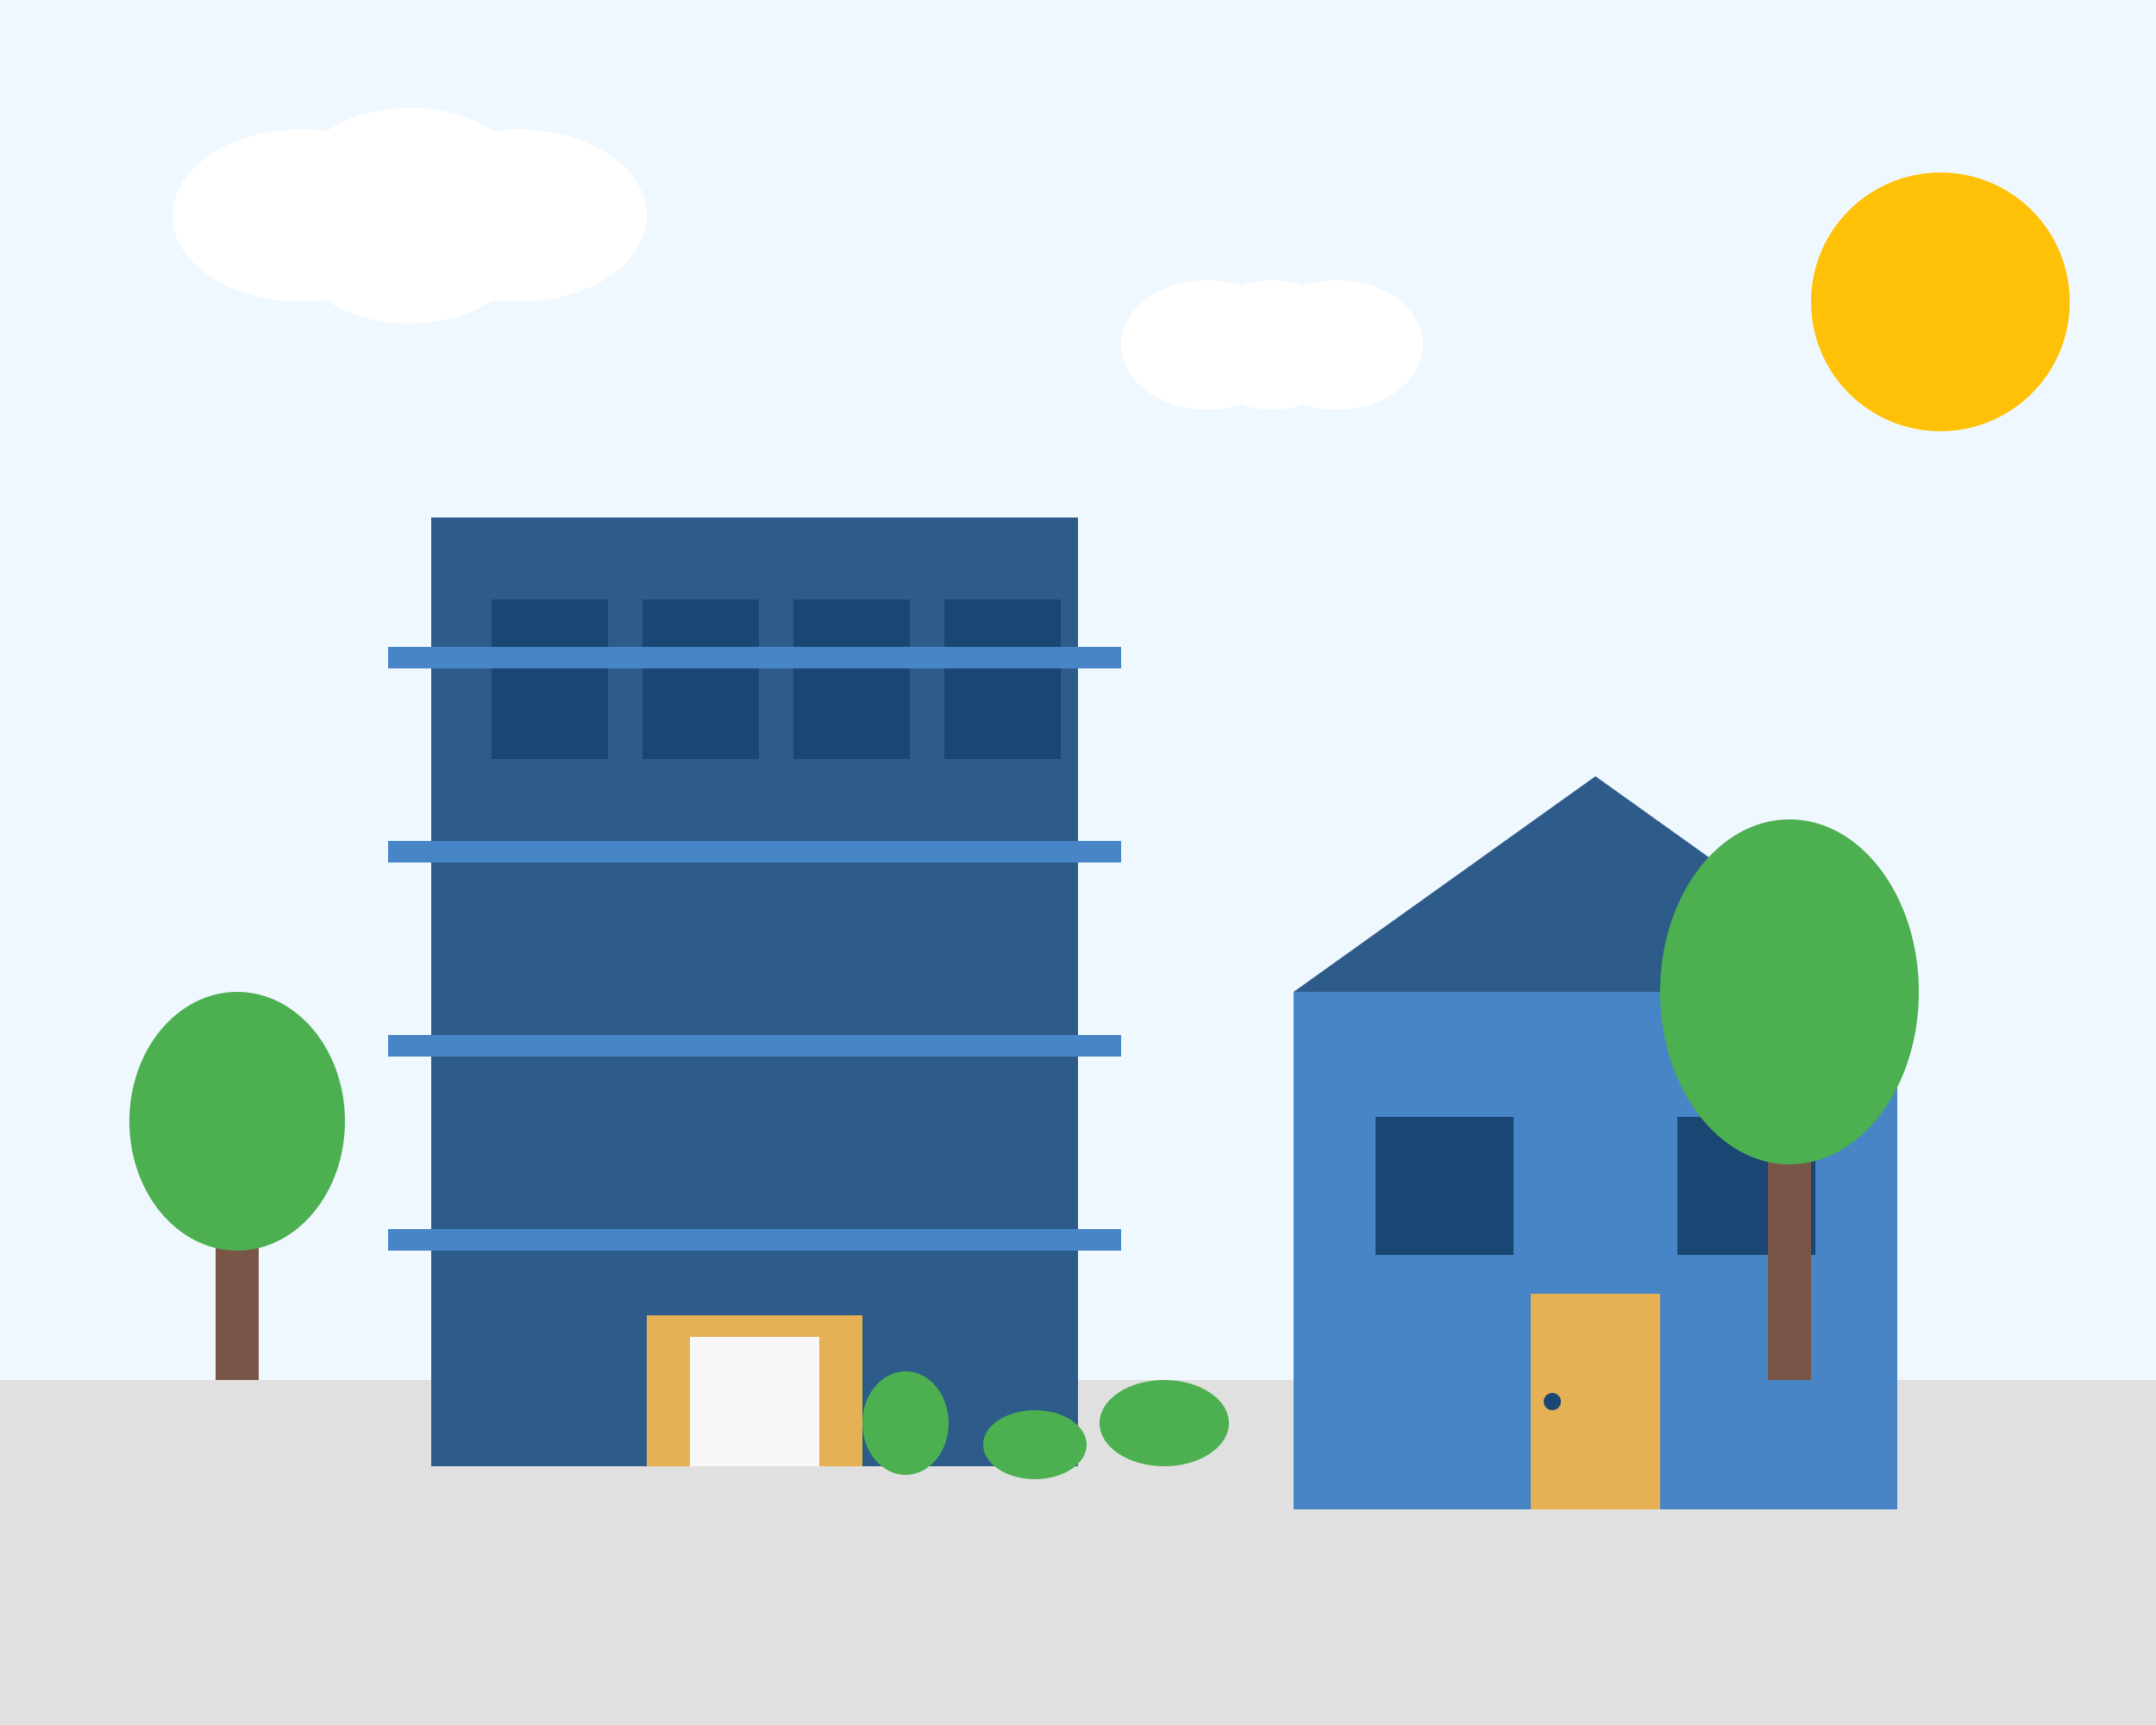 <svg xmlns="http://www.w3.org/2000/svg" width="500" height="400" viewBox="0 0 500 400">
  <style>
    .building-primary { fill: #2e5c8a; }
    .building-secondary { fill: #4785c7; }
    .building-accent { fill: #e6b055; }
    .window { fill: #f8f8f8; }
    .window-frame { fill: #1a4673; }
    .ground { fill: #e0e0e0; }
    .tree { fill: #4CAF50; }
    .tree-trunk { fill: #795548; }
    .cloud { fill: #ffffff; }
    .sun { fill: #ffc107; }
  </style>
  
  <!-- Sky Background -->
  <rect width="500" height="400" fill="#f0f8ff"/>
  
  <!-- Sun -->
  <circle class="sun" cx="450" cy="70" r="30"/>
  
  <!-- Clouds -->
  <g class="cloud" transform="translate(70, 50)">
    <ellipse cx="0" cy="0" rx="30" ry="20"/>
    <ellipse cx="25" cy="-10" rx="25" ry="15"/>
    <ellipse cx="50" cy="0" rx="30" ry="20"/>
    <ellipse cx="25" cy="10" rx="25" ry="15"/>
  </g>
  
  <g class="cloud" transform="translate(280, 80)">
    <ellipse cx="0" cy="0" rx="20" ry="15"/>
    <ellipse cx="15" cy="-5" rx="15" ry="10"/>
    <ellipse cx="30" cy="0" rx="20" ry="15"/>
    <ellipse cx="15" cy="5" rx="15" ry="10"/>
  </g>
  
  <!-- Ground -->
  <rect class="ground" x="0" y="320" width="500" height="80"/>
  
  <!-- Modern Apartment Building -->
  <g transform="translate(100, 120)">
    <!-- Main Building Structure -->
    <rect class="building-primary" x="0" y="0" width="150" height="220"/>
    
    <!-- Windows -->
    <g transform="translate(15, 20)">
      <g>
        <rect class="window" x="0" y="0" width="25" height="35"/>
        <rect class="window-frame" x="0" y="0" width="25" height="35" fill="none" stroke-width="2" stroke="#1a4673"/>
        <line class="window-frame" x1="12.5" y1="0" x2="12.5" y2="35" stroke-width="1" stroke="#1a4673"/>
      </g>
      <g transform="translate(35, 0)">
        <rect class="window" x="0" y="0" width="25" height="35"/>
        <rect class="window-frame" x="0" y="0" width="25" height="35" fill="none" stroke-width="2" stroke="#1a4673"/>
        <line class="window-frame" x1="12.5" y1="0" x2="12.5" y2="35" stroke-width="1" stroke="#1a4673"/>
      </g>
      <g transform="translate(70, 0)">
        <rect class="window" x="0" y="0" width="25" height="35"/>
        <rect class="window-frame" x="0" y="0" width="25" height="35" fill="none" stroke-width="2" stroke="#1a4673"/>
        <line class="window-frame" x1="12.5" y1="0" x2="12.5" y2="35" stroke-width="1" stroke="#1a4673"/>
      </g>
      <g transform="translate(105, 0)">
        <rect class="window" x="0" y="0" width="25" height="35"/>
        <rect class="window-frame" x="0" y="0" width="25" height="35" fill="none" stroke-width="2" stroke="#1a4673"/>
        <line class="window-frame" x1="12.5" y1="0" x2="12.5" y2="35" stroke-width="1" stroke="#1a4673"/>
      </g>
    </g>
    
    <!-- Repeat windows for other floors -->
    <use href="#windows" x="15" y="65"/>
    <use href="#windows" x="15" y="110"/>
    <use href="#windows" x="15" y="155"/>
    
    <!-- Entrance -->
    <rect class="building-accent" x="50" y="185" width="50" height="35"/>
    <rect class="window" x="60" y="190" width="30" height="30"/>
    
    <!-- Balconies -->
    <g>
      <rect class="building-secondary" x="-10" y="30" width="170" height="5"/>
      <rect class="building-secondary" x="-10" y="75" width="170" height="5"/>
      <rect class="building-secondary" x="-10" y="120" width="170" height="5"/>
      <rect class="building-secondary" x="-10" y="165" width="170" height="5"/>
    </g>
  </g>
  
  <!-- Traditional House -->
  <g transform="translate(300, 180)">
    <!-- Main Structure -->
    <rect class="building-secondary" x="0" y="50" width="140" height="120"/>
    
    <!-- Roof -->
    <polygon class="building-primary" points="0,50 70,0 140,50"/>
    
    <!-- Windows -->
    <g>
      <rect class="window" x="20" y="80" width="30" height="30"/>
      <rect class="window-frame" x="20" y="80" width="30" height="30" fill="none" stroke-width="2" stroke="#1a4673"/>
      <line class="window-frame" x1="35" y1="80" x2="35" y2="110" stroke-width="1" stroke="#1a4673"/>
      <line class="window-frame" x1="20" y1="95" x2="50" y2="95" stroke-width="1" stroke="#1a4673"/>
    </g>
    
    <g transform="translate(70, 0)">
      <rect class="window" x="20" y="80" width="30" height="30"/>
      <rect class="window-frame" x="20" y="80" width="30" height="30" fill="none" stroke-width="2" stroke="#1a4673"/>
      <line class="window-frame" x1="35" y1="80" x2="35" y2="110" stroke-width="1" stroke="#1a4673"/>
      <line class="window-frame" x1="20" y1="95" x2="50" y2="95" stroke-width="1" stroke="#1a4673"/>
    </g>
    
    <!-- Door -->
    <rect class="building-accent" x="55" y="120" width="30" height="50"/>
    <circle class="window-frame" cx="60" cy="145" r="2"/>
  </g>
  
  <!-- Trees -->
  <g transform="translate(40, 280)">
    <rect class="tree-trunk" x="10" y="0" width="10" height="40"/>
    <ellipse class="tree" cx="15" cy="-20" rx="25" ry="30"/>
  </g>
  
  <g transform="translate(400, 260)">
    <rect class="tree-trunk" x="10" y="0" width="10" height="60"/>
    <ellipse class="tree" cx="15" cy="-30" rx="30" ry="40"/>
  </g>
  
  <!-- Small Bushes -->
  <g>
    <ellipse class="tree" cx="270" cy="330" rx="15" ry="10"/>
    <ellipse class="tree" cx="240" cy="335" rx="12" ry="8"/>
    <ellipse class="tree" cx="210" cy="330" rx="10" ry="12"/>
  </g>
</svg>
